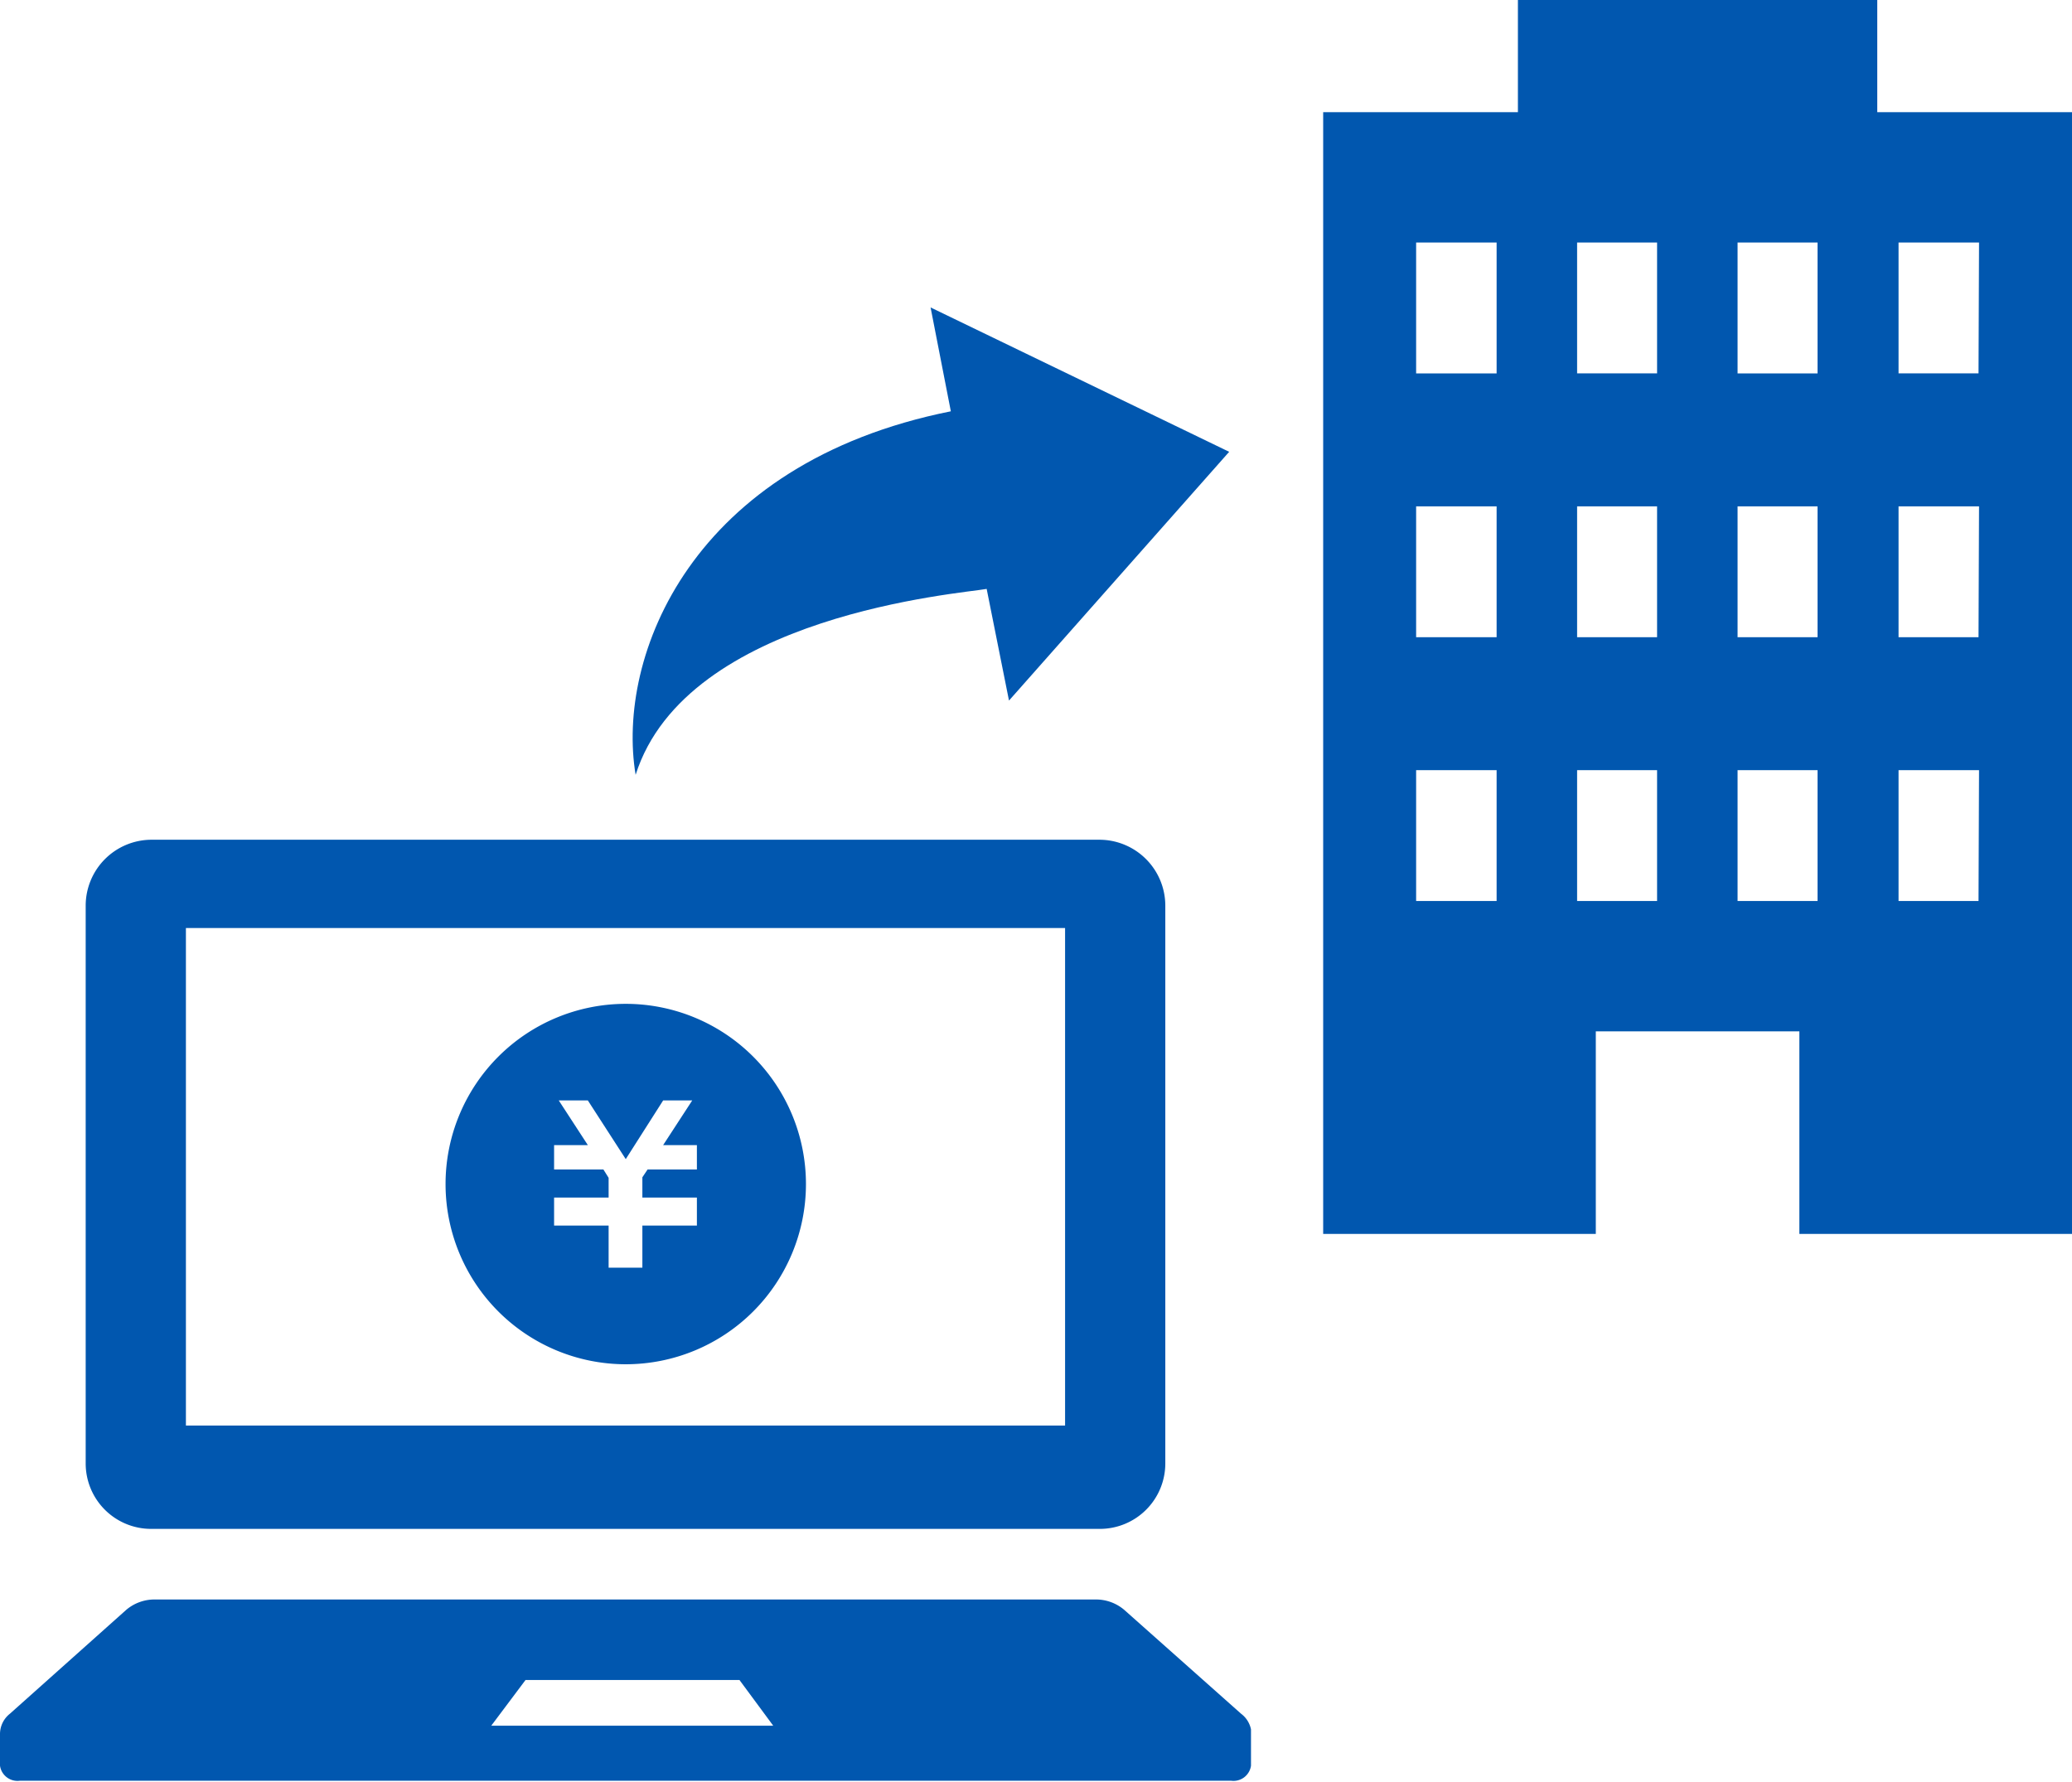 <svg xmlns="http://www.w3.org/2000/svg" viewBox="0 0 39.9 34.32"><defs><style>.cls-1{fill:#0157af;}</style></defs><title>i_benri_furikae</title><g id="_1" data-name="1"><path class="cls-1" d="M12.05,19.33a3.47,3.47,0,1,0,3.47,3.47A3.47,3.47,0,0,0,12.05,19.33Zm1.37,3.19h-.95l-.1.15v.39h1.05v.54H12.37v.81h-.65V23.6H10.67v-.54h1.05v-.38l-.1-.16h-.95v-.47h.65l-.56-.86h.56l.73,1.13.72-1.13h.56l-.56.86h.65Z"/><path class="cls-1" d="M19,11.34l.43,2.15L23.67,8.7,17.92,5.92l.39,2c-5,1-6.45,4.72-6.07,7C13.22,11.83,18.52,11.43,19,11.34Z"/><path class="cls-1" d="M36.15,2.16V0H29.23V2.16H25.48v21.6h5.25v-3.9h3.92v3.9H39.9V2.16ZM28.82,17.35H27.27V14.83h1.55Zm0-5.08H27.27V9.75h1.55Zm0-5.08H27.27V4.67h1.55Zm3.09,10.16H30.37V14.83h1.54Zm0-5.08H30.37V9.75h1.54Zm0-5.08H30.37V4.67h1.54ZM35,17.35H33.46V14.83H35Zm0-5.08H33.46V9.75H35Zm0-5.08H33.46V4.67H35Zm3.1,10.16H36.56V14.83h1.55Zm0-5.08H36.56V9.75h1.55Zm0-5.08H36.56V4.67h1.55Z"/><path class="cls-1" d="M2.91,29.44H21.18a1.26,1.26,0,0,0,1.26-1.26V17.44a1.27,1.27,0,0,0-1.26-1.27H2.91a1.27,1.27,0,0,0-1.26,1.27V28.18A1.26,1.26,0,0,0,2.91,29.44Zm.67-11.57H20.51v9.58H3.58Z"/><path class="cls-1" d="M23.9,33l-2.25-2a.84.84,0,0,0-.57-.2H3a.84.84,0,0,0-.57.2L.19,33a.5.5,0,0,0-.19.38V34a.34.34,0,0,0,.38.29H23.71a.34.34,0,0,0,.38-.29v-.7A.5.5,0,0,0,23.9,33Zm-14.44.23.66-.88h4.12l.65.88Z"/></g></svg>